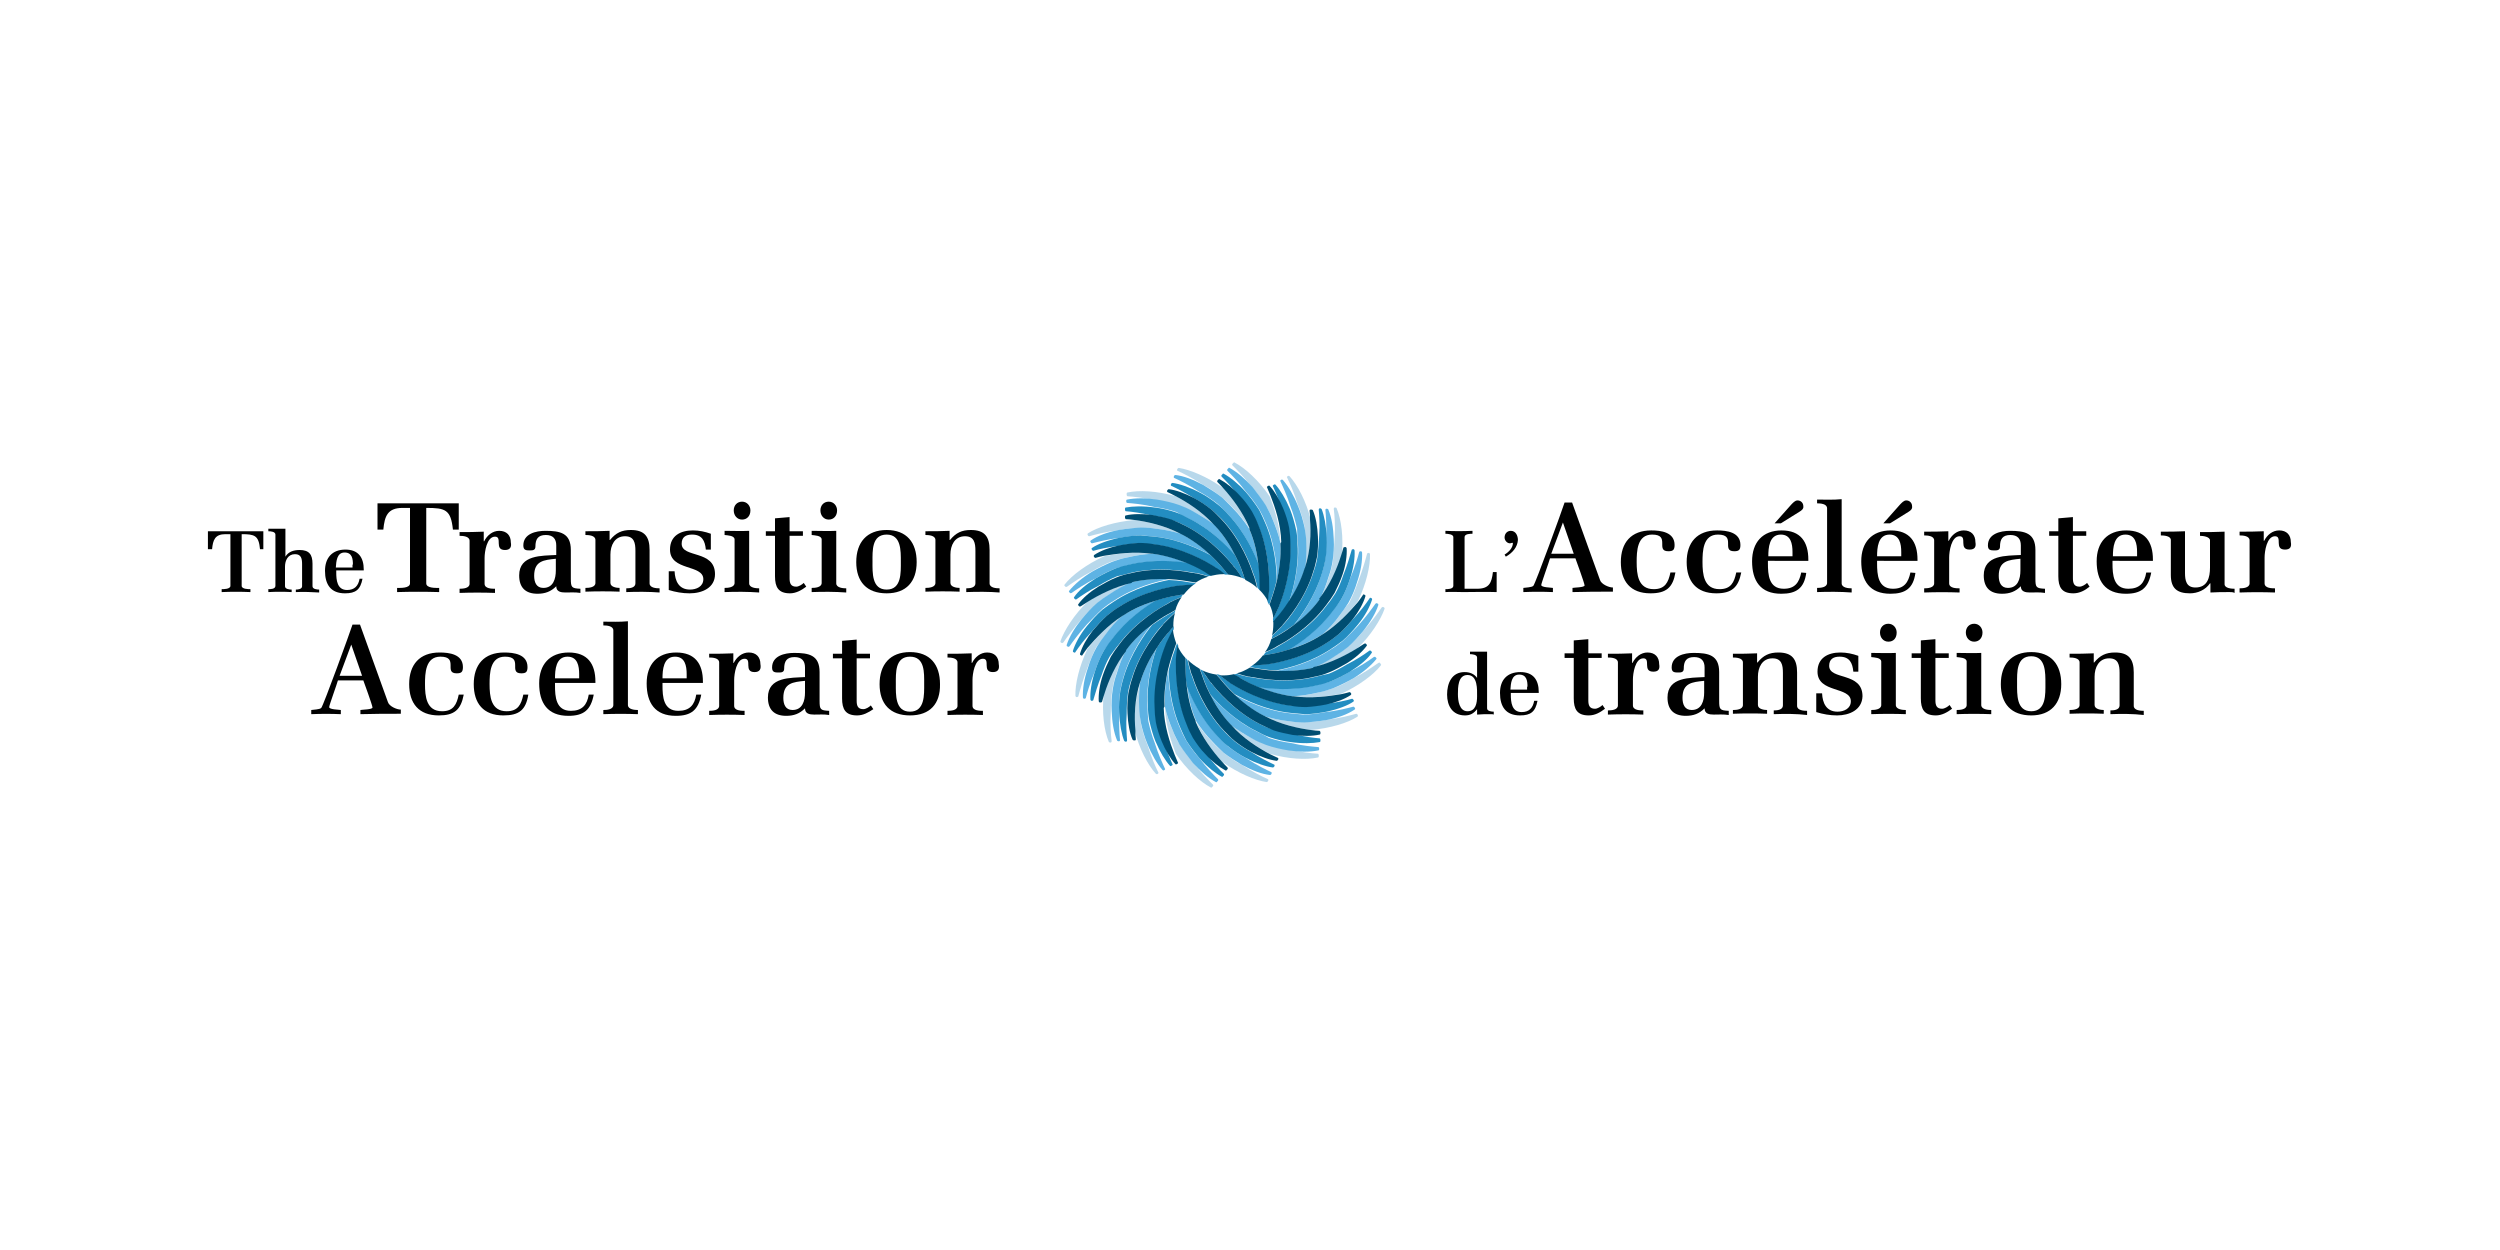 <?xml version="1.0" encoding="utf-8"?>
<!-- Generator: Adobe Illustrator 27.0.0, SVG Export Plug-In . SVG Version: 6.00 Build 0)  -->
<svg version="1.1" id="Layer_1" xmlns="http://www.w3.org/2000/svg" xmlns:xlink="http://www.w3.org/1999/xlink" x="0px" y="0px"
	 viewBox="0 0 600 300" style="enable-background:new 0 0 600 300;" xml:space="preserve">
<style type="text/css">
	.st0{fill:#B8D8EB;}
	.st1{fill:#5EB3E4;}
	.st2{fill:#238DC1;}
	.st3{fill:#004D71;}
</style>
<g>
	<g>
		<path class="st0" d="M286.3,122.8c1.9,0.9,3.6,2,5.1,3.2c-2.9-3.2-6.5-5.5-9.2-6.9c-4.5-1.3-8.9-1.5-11.6-0.9
			c-0.1,0-0.2,0.1-0.2,0.3l0,0.3c0,0.1,0.1,0.3,0.2,0.3c1.6,0.1,4.1,0.4,7,1c1.7,0.3,3.6,0.7,5.3,1.3
			C284.1,121.7,285.2,122.2,286.3,122.8z"/>
		<path class="st0" d="M296,122c1.5,1.5,2.7,3.1,3.8,4.7c-1.6-4-4.2-7.4-6.3-9.6c-3.8-2.7-7.9-4.4-10.6-4.8c-0.1,0-0.2,0.1-0.3,0.2
			l-0.1,0.2c0,0.1,0,0.3,0.1,0.3c1.4,0.6,3.7,1.8,6.2,3.4c1.6,0.8,3.1,1.9,4.5,3C294.3,120.3,295.2,121.1,296,122z"/>
		<path class="st0" d="M305.4,124.6c0.9,1.9,1.5,3.9,1.9,5.7c-0.1-4.3-1.5-8.4-2.6-11.2c-2.6-3.8-5.9-6.8-8.4-8.1
			c-0.1-0.1-0.2,0-0.3,0.1l-0.2,0.2c-0.1,0.1-0.1,0.3,0,0.4c1.1,1.1,2.9,2.9,4.7,5.3c1.2,1.3,2.3,2.8,3.2,4.4
			C304.4,122.3,305,123.5,305.4,124.6z"/>
		<path class="st0" d="M313.4,130.2c0.1,2.1,0.1,4.1-0.2,6c1.3-4.1,1.5-8.4,1.4-11.4c-1.1-4.5-3.2-8.4-5.1-10.5
			c-0.1-0.1-0.2-0.1-0.3-0.1l-0.2,0.1c-0.1,0.1-0.2,0.2-0.1,0.3c0.7,1.4,1.7,3.7,2.6,6.6c0.7,1.6,1.2,3.4,1.6,5.2
			C313.2,127.8,313.4,129,313.4,130.2z"/>
		<path class="st0" d="M319.9,134.7c-0.2,1.2-0.5,2.4-0.9,3.5c-0.6,2-1.4,3.9-2.2,5.6c2.6-3.4,4.3-7.4,5.2-10.2
			c0.5-4.6-0.1-9-1.2-11.6c0-0.1-0.2-0.2-0.3-0.2l-0.2,0c-0.1,0-0.2,0.2-0.2,0.3c0.2,1.6,0.4,4.1,0.2,7.1
			C320.2,131,320.1,132.9,319.9,134.7z"/>
		<path class="st0" d="M321.5,147.7c-1.2,1.7-2.6,3.2-4,4.5c3.6-2.3,6.5-5.5,8.4-7.9c2-4.2,3-8.5,2.9-11.3c0-0.1-0.1-0.2-0.2-0.3
			l-0.2,0c-0.1,0-0.3,0.1-0.3,0.2c-0.4,1.5-1.1,4-2.2,6.8c-0.6,1.7-1.3,3.4-2.1,5C322.9,145.7,322.2,146.7,321.5,147.7z"/>
		<path class="st0" d="M323.5,155.2c-1,0.8-2,1.5-3,2.1c-1.7,1.2-3.6,2.1-5.3,2.9c4.2-0.9,8-2.9,10.5-4.5c3.3-3.2,5.7-7,6.6-9.6
			c0-0.1,0-0.2-0.1-0.3l-0.2-0.1c-0.1-0.1-0.3,0-0.4,0.1c-0.9,1.3-2.4,3.4-4.4,5.6C326.2,152.7,324.9,154,323.5,155.2z"/>
		<path class="st0" d="M331.2,159.1c-0.1-0.1-0.2-0.1-0.4,0c-1.3,0.9-3.4,2.4-6,3.7c-1.5,0.9-3.2,1.8-4.9,2.4
			c-1.2,0.4-2.4,0.7-3.5,1c-2,0.5-4.1,0.8-6,0.9c4.2,0.6,8.5,0,11.5-0.6c4.2-1.9,7.8-4.6,9.5-6.8c0.1-0.1,0.1-0.2,0-0.3L331.2,159.1
			z"/>
		<path class="st0" d="M309.5,173.1c-2.1-0.2-4.1-0.7-5.9-1.2c3.8,2,8,2.9,11,3.3c4.6-0.4,8.9-1.7,11.2-3.2c0.1-0.1,0.1-0.2,0.1-0.3
			l-0.1-0.2c0-0.1-0.2-0.2-0.3-0.2c-1.5,0.4-4,1.1-6.9,1.4c-1.7,0.4-3.6,0.6-5.4,0.6C311.9,173.4,310.7,173.3,309.5,173.1z"/>
		<path class="st0" d="M300.6,177.2c-1.9-0.9-3.6-2-5.1-3.2c2.9,3.2,6.5,5.5,9.2,6.9c4.5,1.3,8.9,1.5,11.6,0.9
			c0.1,0,0.2-0.1,0.2-0.3l0-0.3c0-0.1-0.1-0.3-0.2-0.3c-1.6-0.1-4.1-0.4-7-1c-1.7-0.3-3.6-0.7-5.3-1.3
			C302.8,178.3,301.7,177.8,300.6,177.2z"/>
		<path class="st0" d="M290.9,178c-1.5-1.5-2.7-3.1-3.8-4.7c1.6,4,4.2,7.4,6.3,9.6c3.8,2.7,7.9,4.4,10.6,4.8c0.1,0,0.2-0.1,0.3-0.2
			l0.1-0.2c0-0.1,0-0.3-0.1-0.3c-1.4-0.6-3.7-1.8-6.2-3.4c-1.6-0.8-3.1-1.9-4.5-3C292.6,179.7,291.7,178.9,290.9,178z"/>
		<path class="st0" d="M281.5,175.4c-0.9-1.9-1.5-3.9-1.9-5.7c0.1,4.3,1.5,8.4,2.6,11.2c2.6,3.8,5.9,6.8,8.4,8.1
			c0.1,0.1,0.2,0,0.3-0.1l0.2-0.2c0.1-0.1,0.1-0.3,0-0.4c-1.1-1.1-2.9-2.9-4.7-5.3c-1.2-1.3-2.3-2.8-3.2-4.4
			C282.4,177.7,281.9,176.5,281.5,175.4z"/>
		<path class="st0" d="M273.5,169.8c-0.1-2.1-0.1-4.1,0.2-6c-1.3,4.1-1.5,8.4-1.4,11.4c1.1,4.5,3.2,8.4,5.1,10.5
			c0.1,0.1,0.2,0.1,0.3,0.1l0.2-0.1c0.1-0.1,0.2-0.2,0.1-0.3c-0.7-1.4-1.7-3.7-2.6-6.6c-0.7-1.6-1.2-3.4-1.6-5.2
			C273.6,172.2,273.5,171,273.5,169.8z"/>
		<path class="st0" d="M267,165.3c0.2-1.2,0.5-2.4,0.9-3.5c0.6-2,1.4-3.9,2.2-5.6c-2.6,3.4-4.3,7.4-5.2,10.2
			c-0.5,4.6,0.1,9,1.2,11.6c0,0.1,0.2,0.2,0.3,0.2l0.2,0c0.1,0,0.2-0.2,0.2-0.3c-0.2-1.6-0.4-4.1-0.2-7.1
			C266.6,169,266.7,167.1,267,165.3z"/>
		<path class="st0" d="M265.4,152.3c1.2-1.7,2.6-3.2,4-4.5c-3.6,2.3-6.5,5.5-8.4,7.9c-2,4.2-3,8.5-2.9,11.3c0,0.1,0.1,0.2,0.2,0.3
			l0.2,0c0.1,0,0.3-0.1,0.3-0.2c0.4-1.5,1.1-4,2.2-6.8c0.6-1.7,1.3-3.4,2.1-5C264,154.3,264.7,153.3,265.4,152.3z"/>
		<path class="st0" d="M263.3,144.8c1-0.8,2-1.5,3-2.1c1.7-1.2,3.6-2.1,5.3-2.9c-4.2,0.9-8,2.9-10.5,4.5c-3.3,3.2-5.7,7-6.6,9.6
			c0,0.1,0,0.2,0.1,0.3l0.2,0.1c0.1,0.1,0.3,0,0.4-0.1c0.9-1.3,2.4-3.4,4.4-5.6C260.7,147.3,262,146,263.3,144.8z"/>
		<path class="st0" d="M270.5,133.8c2-0.5,4.1-0.8,6-0.9c-4.2-0.6-8.5,0-11.5,0.6c-4.2,1.9-7.8,4.6-9.5,6.8c-0.1,0.1-0.1,0.2,0,0.3
			l0.2,0.2c0.1,0.1,0.2,0.1,0.4,0c1.3-0.9,3.4-2.4,6-3.7c1.5-0.9,3.2-1.8,4.9-2.4C268.1,134.4,269.3,134,270.5,133.8z"/>
		<path class="st0" d="M277.4,126.9c2.1,0.2,4.1,0.7,5.9,1.2c-3.8-2-8-2.9-11-3.3c-4.6,0.4-8.9,1.7-11.2,3.2
			c-0.1,0.1-0.1,0.2-0.1,0.3l0.1,0.2c0,0.1,0.2,0.2,0.3,0.2c1.5-0.4,4-1.1,6.9-1.4c1.7-0.4,3.6-0.6,5.4-0.6
			C275,126.6,276.2,126.7,277.4,126.9z"/>
		<path class="st1" d="M294.6,123.3c4.1,4.3,6.4,9.5,7.4,12.1c-0.3-2.5-0.9-5.6-2.2-8.5c0-0.1-0.1-0.1-0.1-0.2
			c-1.1-1.6-2.3-3.2-3.8-4.7c-0.8-0.9-1.7-1.7-2.6-2.6c-1.4-1.1-3-2.1-4.5-3c-2.4-1.3-4.8-2.2-6.7-2.4c-0.1,0-0.3,0.1-0.3,0.2
			l-0.1,0.2c0,0.1,0,0.3,0.1,0.3c1.1,0.5,3.4,1.6,6,3.3c1.5,0.8,3,1.8,4.4,2.9C293.1,121.7,293.9,122.5,294.6,123.3z"/>
		<path class="st1" d="M303.7,125.3c2.4,5.4,2.8,11.2,2.8,13.9c0.6-2.4,1-5.5,0.8-8.7c0-0.1,0-0.2,0-0.2c-0.4-1.9-1.1-3.8-1.9-5.7
			c-0.4-1.1-1-2.2-1.6-3.3c-1-1.6-2.1-3-3.2-4.4c-1.8-2-3.8-3.7-5.5-4.6c-0.1-0.1-0.3,0-0.3,0.1l-0.2,0.2c-0.1,0.1-0.1,0.3,0,0.4
			c0.9,0.9,2.7,2.7,4.5,5.1c1.1,1.2,2.2,2.7,3.2,4.3C302.8,123.3,303.3,124.3,303.7,125.3z"/>
		<path class="st1" d="M311.5,130.3c0.4,5.9-1.2,11.4-2.1,14c1.4-2.1,2.9-4.8,3.8-7.9c0-0.1,0-0.1,0.1-0.2c0.2-1.9,0.3-3.9,0.2-6
			c0-1.2-0.2-2.4-0.4-3.6c-0.4-1.8-0.9-3.6-1.6-5.2c-1-2.5-2.3-4.7-3.6-6.2c-0.1-0.1-0.2-0.1-0.3-0.1l-0.2,0.1
			c-0.1,0.1-0.2,0.2-0.1,0.3c0.5,1.1,1.6,3.4,2.5,6.3c0.6,1.5,1.1,3.3,1.5,5.1C311.3,128.1,311.4,129.2,311.5,130.3z"/>
		<path class="st1" d="M318,134.5c-0.2,1.1-0.5,2.2-0.8,3.2c-1.7,5.7-5,10.3-6.8,12.5c2-1.5,4.3-3.6,6.2-6.1c0-0.1,0.1-0.1,0.1-0.2
			c0.9-1.7,1.6-3.6,2.2-5.6c0.4-1.1,0.7-2.3,0.9-3.5c0.3-1.8,0.4-3.7,0.3-5.4c-0.1-2.7-0.5-5.2-1.3-7.1c0-0.1-0.2-0.2-0.3-0.2
			l-0.2,0c-0.1,0-0.2,0.1-0.2,0.3c0.1,1.2,0.3,3.8,0.2,6.8C318.4,130.8,318.3,132.6,318,134.5z"/>
		<path class="st1" d="M319.9,146.5c-3.5,4.8-8.3,8-10.6,9.4c2.4-0.7,5.3-1.9,8-3.6c0.1,0,0.1-0.1,0.2-0.1c1.4-1.3,2.8-2.8,4-4.5
			c0.7-0.9,1.4-1.9,2.1-3c0.9-1.6,1.6-3.3,2.1-5c0.9-2.6,1.3-5.1,1.2-7.1c0-0.1-0.1-0.2-0.2-0.3l-0.2,0c-0.1,0-0.3,0.1-0.3,0.2
			c-0.3,1.2-1,3.6-2.2,6.4c-0.5,1.6-1.2,3.2-2.1,4.9C321.2,144.8,320.6,145.7,319.9,146.5z"/>
		<path class="st1" d="M322.2,153.9c-0.9,0.7-1.8,1.4-2.7,1.9c-4.9,3.3-10.5,4.7-13.2,5.2c2.5,0.1,5.6,0.1,8.7-0.7
			c0.1,0,0.1,0,0.2,0c1.8-0.8,3.6-1.7,5.3-2.9c1-0.6,2-1.3,3-2.1c1.4-1.2,2.6-2.6,3.7-3.9c1.7-2.1,3-4.3,3.6-6.2
			c0-0.1,0-0.3-0.1-0.3l-0.2-0.1c-0.1-0.1-0.3,0-0.4,0.1c-0.7,1-2.2,3.1-4.2,5.3C324.9,151.3,323.6,152.6,322.2,153.9z"/>
		<path class="st1" d="M316,164.4c-5.8,1.4-11.5,0.8-14.2,0.4c2.3,1,5.3,2,8.4,2.3c0.1,0,0.1,0,0.2,0c1.9-0.1,3.9-0.4,6-0.9
			c1.2-0.2,2.3-0.6,3.5-1c1.7-0.7,3.3-1.5,4.9-2.4c2.3-1.4,4.3-3.1,5.5-4.6c0.1-0.1,0.1-0.2,0-0.3l-0.2-0.2c-0.1-0.1-0.2-0.1-0.4,0
			c-1,0.7-3.1,2.2-5.8,3.5c-1.4,0.9-3,1.7-4.8,2.4C318.1,163.8,317,164.1,316,164.4z"/>
		<path class="st1" d="M309.7,171.2c-5.9-0.6-11.1-3.2-13.5-4.5c1.8,1.7,4.3,3.7,7.1,5.1c0.1,0,0.1,0.1,0.2,0.1
			c1.8,0.5,3.8,1,5.9,1.2c1.2,0.2,2.4,0.3,3.6,0.3c1.8-0.1,3.7-0.3,5.4-0.6c2.7-0.5,5.1-1.4,6.7-2.5c0.1-0.1,0.2-0.2,0.1-0.3
			l-0.1-0.2c0-0.1-0.2-0.2-0.3-0.2c-1.2,0.3-3.7,1-6.7,1.3c-1.6,0.3-3.4,0.6-5.3,0.6C311.9,171.4,310.8,171.3,309.7,171.2z"/>
		<path class="st1" d="M301.5,175.5c-5.3-2.6-9.3-6.8-11.1-8.8c1.1,2.2,2.8,4.9,4.9,7.2c0,0.1,0.1,0.1,0.2,0.2
			c1.5,1.1,3.3,2.2,5.1,3.2c1,0.6,2.2,1.1,3.3,1.5c1.7,0.6,3.5,1,5.3,1.3c2.7,0.4,5.2,0.4,7.2,0c0.1,0,0.2-0.1,0.2-0.3l0-0.2
			c0-0.1-0.1-0.3-0.2-0.3c-1.2-0.1-3.8-0.3-6.7-1c-1.6-0.2-3.4-0.6-5.2-1.2C303.4,176.4,302.4,176,301.5,175.5z"/>
		<path class="st1" d="M292.3,176.7c-4.1-4.3-6.4-9.5-7.4-12.1c0.3,2.5,0.9,5.6,2.2,8.5c0,0.1,0.1,0.1,0.1,0.2
			c1.1,1.6,2.3,3.2,3.8,4.7c0.8,0.9,1.7,1.7,2.6,2.6c1.4,1.1,3,2.1,4.5,3c2.4,1.3,4.8,2.2,6.7,2.4c0.1,0,0.3-0.1,0.3-0.2l0.1-0.2
			c0-0.1,0-0.3-0.1-0.3c-1.1-0.5-3.4-1.6-6-3.3c-1.5-0.8-3-1.8-4.4-2.9C293.8,178.3,293,177.5,292.3,176.7z"/>
		<path class="st1" d="M283.2,174.7c-2.4-5.4-2.8-11.2-2.8-13.9c-0.6,2.4-1,5.5-0.8,8.7c0,0.1,0,0.2,0,0.2c0.4,1.9,1.1,3.8,1.9,5.7
			c0.4,1.1,1,2.2,1.6,3.3c1,1.6,2.1,3,3.2,4.4c1.8,2,3.8,3.7,5.5,4.6c0.1,0.1,0.3,0,0.3-0.1l0.2-0.2c0.1-0.1,0.1-0.3,0-0.4
			c-0.9-0.9-2.7-2.7-4.5-5.1c-1.1-1.2-2.2-2.7-3.2-4.3C284.1,176.7,283.6,175.7,283.2,174.7z"/>
		<path class="st1" d="M275.4,169.7c-0.4-5.9,1.2-11.4,2.1-14c-1.4,2.1-2.9,4.8-3.8,7.9c0,0.1,0,0.1-0.1,0.2c-0.2,1.9-0.3,3.9-0.2,6
			c0,1.2,0.2,2.4,0.4,3.6c0.4,1.8,0.9,3.6,1.6,5.2c1,2.5,2.3,4.7,3.6,6.2c0.1,0.1,0.2,0.1,0.3,0.1l0.2-0.1c0.1-0.1,0.2-0.2,0.1-0.3
			c-0.5-1.1-1.6-3.4-2.5-6.3c-0.6-1.5-1.1-3.3-1.5-5.1C275.5,171.9,275.4,170.8,275.4,169.7z"/>
		<path class="st1" d="M268.9,165.5c0.2-1.1,0.5-2.2,0.8-3.2c1.7-5.7,5-10.3,6.8-12.5c-2,1.5-4.3,3.6-6.2,6.1c0,0.1-0.1,0.1-0.1,0.2
			c-0.9,1.7-1.6,3.6-2.2,5.6c-0.4,1.1-0.7,2.3-0.9,3.5c-0.3,1.8-0.4,3.7-0.3,5.4c0.1,2.7,0.5,5.2,1.3,7.1c0,0.1,0.2,0.2,0.3,0.2
			l0.2,0c0.1,0,0.2-0.1,0.2-0.3c-0.1-1.2-0.3-3.8-0.2-6.8C268.5,169.2,268.6,167.4,268.9,165.5z"/>
		<path class="st1" d="M266.9,153.5c3.5-4.8,8.3-8,10.6-9.4c-2.4,0.7-5.3,1.9-8,3.6c-0.1,0-0.1,0.1-0.2,0.1c-1.4,1.3-2.8,2.8-4,4.5
			c-0.7,0.9-1.4,1.9-2.1,3c-0.9,1.6-1.6,3.3-2.1,5c-0.9,2.6-1.3,5.1-1.2,7.1c0,0.1,0.1,0.2,0.2,0.3l0.2,0c0.1,0,0.3-0.1,0.3-0.2
			c0.3-1.2,1-3.6,2.2-6.4c0.5-1.6,1.2-3.2,2.1-4.9C265.7,155.2,266.3,154.3,266.9,153.5z"/>
		<path class="st1" d="M264.6,146.1c0.9-0.7,1.8-1.4,2.7-1.9c4.9-3.3,10.5-4.7,13.2-5.2c-2.5-0.1-5.6-0.1-8.7,0.7
			c-0.1,0-0.1,0-0.2,0c-1.8,0.8-3.6,1.7-5.3,2.9c-1,0.6-2,1.3-3,2.1c-1.4,1.2-2.6,2.6-3.7,3.9c-1.7,2.1-3,4.3-3.6,6.2
			c0,0.1,0,0.3,0.1,0.3l0.2,0.1c0.1,0.1,0.3,0,0.4-0.1c0.7-1,2.2-3.1,4.2-5.3C262,148.7,263.2,147.4,264.6,146.1z"/>
		<path class="st1" d="M270.9,135.6c5.8-1.4,11.5-0.8,14.2-0.4c-2.3-1-5.3-2-8.4-2.3c-0.1,0-0.1,0-0.2,0c-1.9,0.1-3.9,0.4-6,0.9
			c-1.2,0.2-2.3,0.6-3.5,1c-1.7,0.7-3.3,1.5-4.9,2.4c-2.3,1.4-4.3,3.1-5.5,4.6c-0.1,0.1-0.1,0.2,0,0.3l0.2,0.2
			c0.1,0.1,0.2,0.1,0.4,0c1-0.7,3.1-2.2,5.8-3.5c1.4-0.9,3-1.7,4.8-2.4C268.8,136.2,269.9,135.9,270.9,135.6z"/>
		<path class="st1" d="M277.2,128.8c5.9,0.6,11.1,3.2,13.5,4.5c-1.8-1.7-4.3-3.7-7.1-5.1c-0.1,0-0.1-0.1-0.2-0.1
			c-1.8-0.5-3.8-1-5.9-1.2c-1.2-0.2-2.4-0.3-3.6-0.3c-1.8,0.1-3.7,0.3-5.4,0.6c-2.7,0.5-5.1,1.4-6.7,2.5c-0.1,0.1-0.2,0.2-0.1,0.3
			l0.1,0.2c0,0.1,0.2,0.2,0.3,0.2c1.2-0.3,3.7-1,6.7-1.3c1.6-0.3,3.4-0.6,5.3-0.6C275,128.6,276.1,128.7,277.2,128.8z"/>
		<path class="st1" d="M285.4,124.5c5.3,2.6,9.3,6.8,11.1,8.8c-1.1-2.2-2.8-4.9-4.9-7.2c-0.1-0.1-0.1-0.1-0.2-0.2
			c-1.5-1.1-3.3-2.2-5.1-3.2c-1-0.6-2.2-1.1-3.3-1.5c-1.7-0.6-3.5-1-5.3-1.3c-2.7-0.4-5.2-0.4-7.2,0c-0.1,0-0.2,0.1-0.2,0.3l0,0.2
			c0,0.1,0.1,0.3,0.2,0.3c1.2,0.1,3.8,0.3,6.7,1c1.6,0.2,3.4,0.6,5.2,1.2C283.4,123.6,284.5,124,285.4,124.5z"/>
		<path class="st2" d="M301.9,126.1c2.8,6.3,2.7,13.2,2.6,14.6c0,0.3,0,0.6,0,0.8l0,0.2c-0.1,0.9-0.2,1.8-0.3,2.7
			c0.1,0.3,0.3,0.5,0.4,0.8c0.1-0.3,0.2-0.6,0.3-0.9c0.2-0.6,0.9-2.4,1.5-5c0-2.7-0.4-8.5-2.8-13.9c-0.4-1-0.9-2-1.4-3
			c-1-1.6-2.1-3-3.2-4.3c-1.9-2.1-3.8-3.6-5.3-4.4c-0.1-0.1-0.3,0-0.3,0.1l-0.2,0.2c-0.1,0.1-0.1,0.3,0,0.4c1,1,2.6,2.6,4.1,4.7
			c1,1.2,2,2.5,2.9,3.8C301,124,301.5,125,301.9,126.1z"/>
		<path class="st2" d="M309.6,130.4c0.4,6.9-2,13.4-2.5,14.6c-0.1,0.3-0.2,0.5-0.3,0.8l-0.1,0.2c-0.4,0.9-0.8,1.7-1.2,2.5
			c0,0.3,0.1,0.6,0.1,0.9c0.2-0.2,0.4-0.5,0.6-0.7c0.4-0.5,1.7-2,3.1-4.1c0.9-2.6,2.5-8.1,2.1-14c0-1.1-0.1-2.2-0.3-3.3
			c-0.4-1.8-0.9-3.6-1.5-5.1c-1.1-2.6-2.4-4.7-3.5-5.9c-0.1-0.1-0.2-0.1-0.3,0l-0.2,0.1c-0.1,0.1-0.2,0.2-0.1,0.3
			c0.6,1.3,1.5,3.3,2.3,5.9c0.6,1.4,1.1,3,1.4,4.6C309.4,128.1,309.5,129.3,309.6,130.4z"/>
		<path class="st2" d="M316.2,133.6c-0.2,1.3-0.5,2.4-0.9,3.5c-2,6.6-6.4,11.9-7.3,12.8c-0.2,0.2-0.4,0.4-0.5,0.6l-0.1,0.1
			c-0.7,0.7-1.3,1.3-2,1.9c-0.1,0.3-0.1,0.5-0.2,0.8c0.3-0.2,0.6-0.3,0.9-0.5c0.6-0.3,2.3-1.3,4.4-2.8c1.7-2.1,5.1-6.8,6.8-12.5
			c0.3-1,0.6-2.1,0.8-3.2c0.3-1.9,0.4-3.6,0.3-5.3c-0.1-2.8-0.6-5.3-1.2-6.8c-0.1-0.1-0.2-0.2-0.3-0.2l-0.2,0
			c-0.1,0-0.2,0.2-0.2,0.3c0.1,1.4,0.3,3.7,0.1,6.3C316.5,130.4,316.4,132,316.2,133.6z"/>
		<path class="st2" d="M318.4,145.3c-4.1,5.6-10.1,8.9-11.3,9.6c-0.2,0.1-0.5,0.3-0.7,0.4l-0.1,0.1c-0.9,0.4-1.7,0.8-2.6,1.2
			c-0.2,0.2-0.3,0.5-0.5,0.7c0.4-0.1,0.7-0.1,1.1-0.2c0.6-0.1,2.6-0.4,5.1-1.2c2.4-1.4,7.1-4.6,10.6-9.4c0.7-0.8,1.3-1.8,1.9-2.7
			c0.9-1.6,1.6-3.3,2.1-4.9c0.9-2.7,1.2-5.1,1.1-6.8c0-0.1-0.1-0.2-0.2-0.3l-0.2,0c-0.1,0-0.3,0.1-0.3,0.2c-0.4,1.4-1,3.5-2,6
			c-0.5,1.5-1.1,3-1.9,4.4C319.8,143.5,319.1,144.5,318.4,145.3z"/>
		<path class="st2" d="M321.4,152.1c-1,0.8-1.9,1.5-2.9,2.1c-5.8,3.8-12.6,4.9-13.9,5.1c-0.3,0.1-0.6,0.1-0.8,0.1l-0.2,0
			c-1,0.1-2,0.2-2.9,0.2c-0.2,0.2-0.4,0.3-0.7,0.5c0.4,0.1,0.8,0.1,1.1,0.2c0.6,0.1,2.6,0.5,5.2,0.6c2.7-0.5,8.3-1.9,13.2-5.2
			c0.9-0.6,1.8-1.2,2.7-1.9c1.4-1.2,2.6-2.6,3.7-3.9c1.8-2.2,2.9-4.4,3.4-6c0-0.1,0-0.3-0.1-0.3l-0.2-0.1c-0.1-0.1-0.3,0-0.3,0.1
			c-0.8,1.2-2.1,3-3.9,4.9C323.7,149.8,322.6,151,321.4,152.1z"/>
		<path class="st2" d="M315.5,162.5c-6.7,1.6-13.5,0.4-14.8,0.1c-0.3,0-0.6-0.1-0.8-0.1l-0.2,0c-1-0.2-2-0.5-2.9-0.8
			c-0.2,0.1-0.5,0.1-0.7,0.2c0.4,0.2,0.7,0.4,1.1,0.6c0.5,0.3,2.2,1.4,4.6,2.4c2.7,0.4,8.4,1,14.2-0.4c1-0.2,2.1-0.5,3.2-0.9
			c1.7-0.7,3.3-1.5,4.8-2.4c2.4-1.5,4.3-3.1,5.2-4.5c0.1-0.1,0.1-0.2,0-0.3l-0.2-0.2c-0.1-0.1-0.3-0.1-0.4,0c-1.1,0.8-3,2.1-5.4,3.3
			c-1.3,0.8-2.8,1.6-4.3,2.2C317.8,161.9,316.7,162.2,315.5,162.5z"/>
		<path class="st2" d="M309.9,169.3c-6.9-0.8-12.8-4.3-13.9-5c-0.2-0.1-0.5-0.3-0.7-0.4l-0.1-0.1c-0.9-0.6-1.8-1.2-2.6-1.9
			c-0.3,0-0.5-0.1-0.7-0.1c0.3,0.4,0.6,0.7,0.9,1c0.4,0.5,1.6,2,3.5,3.8c2.4,1.3,7.6,3.9,13.5,4.5c1.1,0.1,2.2,0.2,3.3,0.3
			c1.9,0,3.7-0.3,5.3-0.6c2.8-0.6,5.1-1.5,6.4-2.4c0.1-0.1,0.2-0.2,0.1-0.3l-0.1-0.2c-0.1-0.1-0.2-0.2-0.3-0.2
			c-1.3,0.4-3.6,0.9-6.2,1.2c-1.5,0.3-3.1,0.5-4.7,0.6C312.2,169.5,311.1,169.4,309.9,169.3z"/>
		<path class="st2" d="M302.4,173.8c-6.2-3.1-10.6-8.4-11.4-9.5c-0.2-0.2-0.4-0.4-0.5-0.6l-0.1-0.1c-0.7-0.9-1.3-1.8-1.8-2.7
			c-0.2-0.1-0.4-0.2-0.6-0.3c0.2,0.4,0.3,0.9,0.5,1.3c0.2,0.6,0.8,2.5,2,4.8c1.8,2.1,5.8,6.2,11.1,8.8c0.9,0.5,1.9,1,3,1.4
			c1.8,0.6,3.5,1,5.2,1.2c2.8,0.4,5.3,0.3,6.9,0c0.1,0,0.2-0.1,0.2-0.3l0-0.3c0-0.1-0.1-0.3-0.2-0.3c-1.4-0.1-3.7-0.4-6.2-1
			c-1.5-0.2-3.1-0.6-4.6-1.1C304.4,174.8,303.4,174.3,302.4,173.8z"/>
		<path class="st2" d="M293.7,175.4c-4.8-5-7.1-11.5-7.5-12.8c-0.1-0.3-0.2-0.5-0.3-0.8l-0.1-0.2c-0.3-1.1-0.6-2.2-0.8-3.2
			c-0.2-0.2-0.3-0.4-0.5-0.5c0,0.5,0,1,0,1.5c0,0.6-0.1,2.6,0.3,5.2c1,2.6,3.3,7.8,7.4,12.1c0.7,0.8,1.5,1.6,2.4,2.3
			c1.5,1.2,3,2.2,4.4,2.9c2.5,1.3,4.9,2.1,6.5,2.3c0.1,0,0.2-0.1,0.3-0.2l0.1-0.2c0-0.1,0-0.3-0.1-0.3c-1.3-0.6-3.3-1.6-5.5-3
			c-1.4-0.7-2.7-1.6-4-2.6C295.3,177,294.4,176.2,293.7,175.4z"/>
		<path class="st2" d="M285,173.9c-2.8-6.3-2.7-13.2-2.6-14.6c0-0.3,0-0.6,0-0.8l0-0.2c0.1-1.2,0.2-2.3,0.4-3.3
			c-0.1-0.2-0.2-0.4-0.3-0.6c-0.2,0.5-0.4,0.9-0.5,1.4c-0.2,0.6-0.9,2.4-1.5,5c0,2.7,0.4,8.5,2.8,13.9c0.4,1,0.9,2,1.4,3
			c1,1.6,2.1,3,3.2,4.3c1.9,2.1,3.8,3.6,5.3,4.4c0.1,0.1,0.3,0,0.3-0.1l0.2-0.2c0.1-0.1,0.1-0.3,0-0.4c-1-1-2.6-2.6-4.1-4.7
			c-1-1.2-2-2.5-2.9-3.8C285.9,176,285.4,175,285,173.9z"/>
		<path class="st2" d="M277.3,169.6c-0.4-6.9,2-13.4,2.5-14.6c0.1-0.3,0.2-0.5,0.3-0.8l0.1-0.2c0.5-1.1,1-2.1,1.5-3
			c0-0.2,0-0.5,0-0.7c-0.3,0.4-0.7,0.8-1,1.1c-0.4,0.5-1.7,2-3.1,4.1c-0.9,2.6-2.5,8.1-2.1,14c0,1.1,0.1,2.2,0.3,3.3
			c0.4,1.8,0.9,3.6,1.5,5.1c1.1,2.6,2.4,4.7,3.5,5.9c0.1,0.1,0.2,0.1,0.3,0l0.2-0.1c0.1-0.1,0.2-0.2,0.1-0.3
			c-0.6-1.3-1.5-3.3-2.3-5.9c-0.6-1.4-1.1-3-1.4-4.6C277.5,171.9,277.3,170.7,277.3,169.6z"/>
		<path class="st2" d="M270.7,166.4c0.2-1.3,0.5-2.4,0.9-3.5c2-6.6,6.4-11.9,7.3-12.8c0.2-0.2,0.4-0.4,0.5-0.6l0.1-0.1
			c0.8-0.8,1.6-1.6,2.4-2.3c0.1-0.2,0.1-0.4,0.2-0.6c-0.4,0.2-0.8,0.5-1.2,0.7c-0.6,0.3-2.3,1.3-4.4,2.8c-1.7,2.1-5.1,6.8-6.8,12.5
			c-0.3,1-0.6,2.1-0.8,3.2c-0.3,1.9-0.4,3.6-0.3,5.3c0.1,2.8,0.6,5.3,1.2,6.8c0.1,0.1,0.2,0.2,0.3,0.2l0.2,0c0.1,0,0.2-0.2,0.2-0.3
			c-0.1-1.4-0.3-3.7-0.1-6.3C270.4,169.6,270.5,168,270.7,166.4z"/>
		<path class="st2" d="M268.5,154.7c4.1-5.6,10.1-8.9,11.3-9.6c0.2-0.1,0.5-0.3,0.7-0.4l0.1-0.1c1-0.5,2-0.9,2.9-1.3
			c0.1-0.2,0.3-0.4,0.4-0.6c-0.5,0.1-0.9,0.1-1.4,0.2c-0.6,0.1-2.6,0.4-5.1,1.2c-2.4,1.4-7.1,4.6-10.6,9.4c-0.7,0.8-1.3,1.8-1.9,2.7
			c-0.9,1.6-1.6,3.3-2.1,4.9c-0.9,2.7-1.2,5.1-1.1,6.8c0,0.1,0.1,0.2,0.2,0.3l0.2,0c0.1,0,0.3-0.1,0.3-0.2c0.4-1.4,1-3.5,2-6
			c0.5-1.5,1.1-3,1.9-4.4C267.1,156.5,267.8,155.5,268.5,154.7z"/>
		<path class="st2" d="M265.5,147.9c1-0.8,1.9-1.5,2.9-2.1c5.8-3.8,12.6-4.9,13.9-5.1c0.3-0.1,0.6-0.1,0.8-0.1l0.2,0
			c1.1-0.1,2.1-0.2,3.1-0.2c0.2-0.1,0.4-0.3,0.6-0.4c-0.4-0.1-0.8-0.2-1.3-0.2c-0.6-0.1-2.6-0.5-5.2-0.6c-2.7,0.5-8.3,1.9-13.2,5.2
			c-0.9,0.6-1.8,1.2-2.7,1.9c-1.4,1.2-2.6,2.6-3.7,3.9c-1.8,2.2-2.9,4.4-3.4,6c0,0.1,0,0.3,0.1,0.3l0.2,0.1c0.1,0.1,0.3,0,0.3-0.1
			c0.8-1.2,2.1-3,3.9-4.9C263.2,150.2,264.3,149,265.5,147.9z"/>
		<path class="st2" d="M271.3,137.5c6.7-1.6,13.5-0.4,14.8-0.1c0.3,0,0.6,0.1,0.8,0.1l0.2,0c1,0.2,2,0.5,2.9,0.8
			c0.2-0.1,0.5-0.1,0.8-0.2c-0.3-0.2-0.7-0.4-1-0.6c-0.5-0.3-2.2-1.4-4.6-2.4c-2.7-0.4-8.4-1-14.2,0.4c-1,0.2-2.1,0.5-3.2,0.9
			c-1.7,0.7-3.3,1.5-4.8,2.4c-2.4,1.5-4.3,3.1-5.2,4.5c-0.1,0.1-0.1,0.2,0,0.3l0.2,0.2c0.1,0.1,0.3,0.1,0.4,0c1.1-0.8,3-2.1,5.4-3.3
			c1.3-0.8,2.8-1.6,4.3-2.2C269.1,138.1,270.2,137.8,271.3,137.5z"/>
		<path class="st2" d="M276.9,130.7c6.9,0.8,12.8,4.3,13.9,5c0.2,0.1,0.5,0.3,0.7,0.4l0.1,0.1c0.8,0.6,1.6,1.1,2.4,1.7
			c0.3,0,0.5,0,0.8,0c-0.2-0.3-0.5-0.6-0.7-0.8c-0.4-0.5-1.6-2-3.5-3.8c-2.4-1.3-7.6-3.9-13.5-4.5c-1.1-0.1-2.2-0.2-3.3-0.3
			c-1.9,0-3.7,0.3-5.3,0.6c-2.8,0.6-5.1,1.5-6.4,2.4c-0.1,0.1-0.2,0.2-0.1,0.3l0.1,0.2c0.1,0.1,0.2,0.2,0.3,0.2
			c1.3-0.4,3.6-0.9,6.2-1.2c1.5-0.3,3.1-0.5,4.7-0.6C274.6,130.5,275.8,130.6,276.9,130.7z"/>
		<path class="st2" d="M284.5,126.2c6.2,3.1,10.6,8.4,11.4,9.5c0.2,0.2,0.4,0.4,0.5,0.6l0.1,0.1c0.6,0.8,1.1,1.6,1.6,2.3
			c0.3,0.1,0.5,0.2,0.7,0.3c-0.1-0.3-0.2-0.7-0.4-1c-0.2-0.6-0.8-2.5-2-4.8c-1.8-2.1-5.8-6.2-11.1-8.8c-0.9-0.5-1.9-1-3-1.4
			c-1.8-0.6-3.5-1-5.2-1.2c-2.8-0.4-5.3-0.3-6.9,0c-0.1,0-0.2,0.1-0.2,0.3l0,0.3c0,0.1,0.1,0.3,0.2,0.3c1.4,0.1,3.7,0.4,6.2,1
			c1.5,0.2,3.1,0.6,4.6,1.1C282.5,125.2,283.5,125.7,284.5,126.2z"/>
		<path class="st2" d="M293.2,124.6c4.8,5,7.1,11.5,7.5,12.8c0.1,0.3,0.2,0.5,0.3,0.8l0.1,0.2c0.3,0.9,0.5,1.8,0.7,2.7
			c0.2,0.2,0.4,0.4,0.6,0.6c0-0.3,0-0.7,0-1c0-0.6,0.1-2.6-0.3-5.2c-1-2.6-3.3-7.8-7.4-12.1c-0.7-0.8-1.5-1.6-2.4-2.3
			c-1.5-1.2-3-2.2-4.4-2.9c-2.5-1.3-4.9-2.1-6.5-2.3c-0.1,0-0.3,0.1-0.3,0.2l-0.1,0.2c0,0.1,0,0.3,0.1,0.3c1.3,0.6,3.3,1.6,5.5,3
			c1.4,0.7,2.7,1.6,4,2.6C291.6,123,292.4,123.8,293.2,124.6z"/>
		<path class="st3" d="M307.3,130.5c0.2,3.2-0.3,6.3-0.8,8.7c-0.6,2.5-1.3,4.4-1.5,5c-0.1,0.3-0.2,0.6-0.3,0.9
			c0.5,1,0.8,2.1,0.9,3.3c0.4-0.8,0.8-1.6,1.2-2.5l0.1-0.2c0.1-0.3,0.2-0.5,0.3-0.8c0.5-1.2,2.9-7.7,2.5-14.6c0-1.1-0.1-2.3-0.3-3.6
			c-0.3-1.6-0.8-3.1-1.4-4.6c-0.9-2.2-2.1-4.2-3.3-5.5c-0.1-0.1-0.2-0.1-0.3,0l-0.2,0.1c-0.1,0.1-0.2,0.2-0.1,0.3
			c0.2,0.5,0.5,1.2,0.8,1.9c1.1,2.8,2.5,6.9,2.6,11.2C307.3,130.4,307.3,130.4,307.3,130.5z"/>
		<path class="st3" d="M313.2,136.2c0,0.1,0,0.1-0.1,0.2c-0.9,3-2.4,5.8-3.8,7.9c-1.4,2.2-2.7,3.7-3.1,4.1c-0.2,0.3-0.4,0.5-0.6,0.7
			c0,0.2,0,0.5,0,0.7c0,0.9-0.1,1.8-0.3,2.7c0.7-0.6,1.3-1.2,2-1.9l0.1-0.1c0.2-0.2,0.4-0.4,0.5-0.6c0.9-1,5.4-6.2,7.3-12.8
			c0.4-1.1,0.6-2.2,0.9-3.5c0.2-1.6,0.3-3.2,0.2-4.8c-0.1-2.4-0.5-4.7-1.2-6.3c0-0.1-0.2-0.2-0.3-0.2l-0.3,0c-0.1,0-0.2,0.1-0.2,0.3
			c0.1,0.6,0.1,1.3,0.1,2.1C314.7,127.9,314.5,132.2,313.2,136.2z"/>
		<path class="st3" d="M316.6,144c-1.9,2.6-4.2,4.6-6.2,6.1c-2.1,1.6-3.8,2.5-4.4,2.8c-0.3,0.2-0.6,0.3-0.9,0.5
			c-0.3,1.1-0.8,2.2-1.5,3.1c0.8-0.3,1.7-0.7,2.6-1.2l0.1-0.1c0.2-0.1,0.5-0.3,0.7-0.4c1.2-0.6,7.2-4,11.3-9.6
			c0.7-0.9,1.4-1.9,2-2.9c0.7-1.4,1.4-2.9,1.9-4.4c0.8-2.3,1.1-4.6,1-6.3c0-0.1-0.1-0.2-0.2-0.3l-0.3,0c-0.1,0-0.3,0.1-0.3,0.2
			c-0.2,0.6-0.3,1.2-0.6,2c-0.9,2.9-2.6,6.9-5.2,10.2C316.7,143.9,316.7,143.9,316.6,144z"/>
		<path class="st3" d="M317.5,152.2c-0.1,0-0.1,0.1-0.2,0.1c-2.7,1.8-5.6,2.9-8,3.6c-2.5,0.8-4.4,1.1-5.1,1.2
			c-0.3,0.1-0.7,0.1-1.1,0.2c-0.7,0.9-1.5,1.7-2.5,2.4c0.9,0,1.9-0.1,2.9-0.2l0.2,0c0.3,0,0.6-0.1,0.8-0.1c1.3-0.2,8.1-1.3,13.9-5.1
			c1-0.6,1.9-1.3,2.9-2.1c1.2-1.1,2.3-2.3,3.3-3.5c1.5-1.9,2.6-3.9,3.1-5.6c0-0.1,0-0.3-0.1-0.3l-0.2-0.1c-0.1-0.1-0.3,0-0.3,0.1
			c-0.3,0.5-0.7,1-1.2,1.7C324,146.7,321.1,149.9,317.5,152.2z"/>
		<path class="st3" d="M315,160.3c-3.1,0.7-6.2,0.8-8.7,0.7c-2.6-0.1-4.5-0.5-5.2-0.6c-0.4-0.1-0.8-0.1-1.1-0.2
			c-1,0.6-2,1.1-3.2,1.4c0.9,0.3,1.9,0.6,2.9,0.8l0.2,0c0.3,0.1,0.6,0.1,0.8,0.1c1.3,0.3,8.1,1.6,14.8-0.1c1.1-0.2,2.2-0.5,3.4-1
			c1.5-0.6,2.9-1.4,4.3-2.2c2.1-1.3,3.8-2.8,4.8-4.2c0.1-0.1,0.1-0.2,0-0.3l-0.2-0.2c-0.1-0.1-0.2-0.1-0.4,0
			c-0.5,0.3-1.1,0.7-1.7,1.1c-2.6,1.6-6.4,3.6-10.5,4.5C315.2,160.3,315.1,160.3,315,160.3z"/>
		<path class="st3" d="M310.4,167.1c-0.1,0-0.1,0-0.2,0c-3.2-0.4-6.1-1.4-8.4-2.3c-2.4-1-4.1-2-4.6-2.4c-0.4-0.2-0.7-0.4-1.1-0.6
			c-0.8,0.2-1.6,0.3-2.5,0.3c-0.3,0-0.7,0-1-0.1c0.8,0.6,1.6,1.2,2.6,1.9l0.1,0.1c0.2,0.1,0.5,0.3,0.7,0.4c1.1,0.7,7,4.2,13.9,5
			c1.1,0.2,2.3,0.3,3.6,0.3c1.6-0.1,3.2-0.3,4.7-0.6c2.4-0.5,4.5-1.3,6-2.3c0.1-0.1,0.1-0.2,0.1-0.3l-0.1-0.2
			c-0.1-0.1-0.2-0.2-0.3-0.2c-0.6,0.2-1.2,0.3-2,0.5C318.9,167.1,314.7,167.7,310.4,167.1z"/>
		<path class="st3" d="M303.4,171.8c-2.8-1.4-5.3-3.4-7.1-5.1c-1.9-1.8-3.1-3.3-3.5-3.8c-0.3-0.3-0.6-0.7-0.9-1
			c-1.2-0.2-2.3-0.5-3.3-1c0.5,0.9,1.2,1.8,1.8,2.7l0.1,0.1c0.2,0.2,0.4,0.4,0.5,0.6c0.8,1,5.2,6.4,11.4,9.5c1,0.5,2.1,1,3.3,1.5
			c1.5,0.5,3.1,0.8,4.6,1.1c2.4,0.3,4.7,0.3,6.4-0.1c0.1,0,0.2-0.1,0.2-0.3l0-0.3c0-0.1-0.1-0.2-0.2-0.3c-0.6,0-1.3-0.1-2.1-0.2
			c-3-0.4-7.2-1.3-11-3.3C303.5,171.8,303.4,171.8,303.4,171.8z"/>
		<path class="st3" d="M295.5,174c-0.1-0.1-0.1-0.1-0.2-0.2c-2.2-2.3-3.8-5-4.9-7.2c-1.2-2.3-1.8-4.2-2-4.8
			c-0.2-0.4-0.3-0.9-0.5-1.3c-1-0.6-2-1.3-2.8-2.1c0.2,1,0.5,2.1,0.8,3.2l0.1,0.2c0.1,0.3,0.2,0.5,0.3,0.8c0.4,1.3,2.7,7.8,7.5,12.8
			c0.8,0.8,1.6,1.7,2.6,2.5c1.3,1,2.6,1.9,4,2.6c2.1,1.1,4.3,1.9,6,2.1c0.1,0,0.2-0.1,0.3-0.2l0.1-0.2c0-0.1,0-0.3-0.1-0.3
			c-0.5-0.2-1.2-0.6-1.9-0.9C302,179.5,298.3,177.2,295.5,174z"/>
		<path class="st3" d="M287,173.1c-1.3-2.9-1.9-6-2.2-8.5c-0.3-2.6-0.3-4.6-0.3-5.2c0-0.5,0-1,0-1.5c-0.8-0.9-1.4-1.8-1.9-2.9
			c-0.2,1.1-0.3,2.2-0.4,3.3l0,0.2c0,0.3,0,0.6,0,0.8c0,1.3-0.1,8.2,2.6,14.6c0.4,1.1,0.9,2.1,1.5,3.2c0.9,1.4,1.8,2.7,2.9,3.8
			c1.6,1.8,3.4,3.2,4.9,4c0.1,0.1,0.3,0,0.3-0.1l0.2-0.2c0.1-0.1,0.1-0.3,0-0.4c-0.4-0.4-0.9-0.9-1.4-1.5c-2-2.2-4.7-5.7-6.3-9.6
			C287.1,173.2,287.1,173.1,287,173.1z"/>
		<path class="st3" d="M279.5,169.5c-0.2-3.2,0.3-6.3,0.8-8.7c0.6-2.5,1.3-4.4,1.5-5c0.2-0.5,0.3-0.9,0.5-1.4
			c-0.4-1.1-0.7-2.2-0.8-3.3c-0.5,0.9-1,1.9-1.5,3l-0.1,0.2c-0.1,0.3-0.2,0.5-0.3,0.8c-0.5,1.2-2.9,7.7-2.5,14.6
			c0,1.1,0.1,2.3,0.3,3.6c0.3,1.6,0.8,3.1,1.4,4.6c0.9,2.2,2.1,4.2,3.3,5.5c0.1,0.1,0.2,0.1,0.3,0l0.2-0.1c0.1-0.1,0.2-0.2,0.1-0.3
			c-0.2-0.5-0.5-1.2-0.8-1.9c-1.1-2.8-2.5-6.9-2.6-11.2C279.5,169.6,279.5,169.6,279.5,169.5z"/>
		<path class="st3" d="M273.6,163.8c0-0.1,0-0.1,0.1-0.2c0.9-3,2.4-5.8,3.8-7.9c1.4-2.2,2.7-3.7,3.1-4.1c0.3-0.4,0.6-0.8,1-1.1
			c0-0.2,0-0.3,0-0.4c0-1,0.1-2,0.4-3c-0.8,0.7-1.6,1.5-2.4,2.3l-0.1,0.1c-0.2,0.2-0.4,0.4-0.5,0.6c-0.9,1-5.4,6.2-7.3,12.8
			c-0.4,1.1-0.6,2.2-0.9,3.5c-0.2,1.6-0.3,3.2-0.2,4.8c0.1,2.4,0.5,4.7,1.2,6.3c0.1,0.1,0.2,0.2,0.3,0.2l0.3,0
			c0.1,0,0.2-0.1,0.2-0.3c-0.1-0.6-0.1-1.3-0.1-2.1C272.2,172.1,272.3,167.8,273.6,163.8z"/>
		<path class="st3" d="M270.3,156c1.9-2.6,4.2-4.6,6.2-6.1c2.1-1.6,3.8-2.5,4.4-2.8c0.4-0.2,0.8-0.5,1.2-0.7
			c0.3-1.1,0.8-2.1,1.5-3.1c-1,0.4-1.9,0.8-2.9,1.3l-0.1,0.1c-0.2,0.1-0.5,0.3-0.7,0.4c-1.2,0.6-7.2,4-11.3,9.6
			c-0.7,0.9-1.4,1.9-2,2.9c-0.7,1.4-1.4,2.9-1.9,4.4c-0.8,2.3-1.1,4.6-1,6.3c0,0.1,0.1,0.2,0.2,0.3l0.3,0c0.1,0,0.3-0.1,0.3-0.2
			c0.2-0.6,0.3-1.2,0.6-2c0.9-2.9,2.6-6.9,5.2-10.2C270.2,156.1,270.2,156.1,270.3,156z"/>
		<path class="st3" d="M269.4,147.8c0.1,0,0.1-0.1,0.2-0.1c2.7-1.8,5.6-2.9,8-3.6c2.5-0.8,4.4-1.1,5.1-1.2c0.4-0.1,0.9-0.2,1.4-0.2
			c0.7-0.9,1.5-1.7,2.4-2.4c-1,0-2,0.1-3.1,0.2l-0.2,0c-0.3,0-0.6,0.1-0.8,0.1c-1.3,0.2-8.1,1.3-13.9,5.1c-1,0.6-1.9,1.3-2.9,2.1
			c-1.2,1.1-2.3,2.3-3.3,3.5c-1.5,1.9-2.6,3.9-3.1,5.6c0,0.1,0,0.3,0.1,0.3l0.2,0.1c0.1,0.1,0.3,0,0.3-0.1c0.3-0.5,0.7-1,1.2-1.7
			C262.9,153.3,265.8,150.1,269.4,147.8z"/>
		<path class="st3" d="M271.8,139.7c3.1-0.7,6.2-0.8,8.7-0.7c2.6,0.1,4.5,0.5,5.2,0.6c0.4,0.1,0.8,0.1,1.3,0.2
			c0.9-0.6,1.9-1.1,3-1.4c-0.9-0.3-1.9-0.6-2.9-0.8l-0.2,0c-0.3-0.1-0.6-0.1-0.8-0.1c-1.3-0.3-8.1-1.6-14.8,0.1
			c-1.1,0.2-2.2,0.5-3.4,1c-1.5,0.6-2.9,1.4-4.3,2.2c-2.1,1.3-3.8,2.8-4.8,4.2c-0.1,0.1-0.1,0.2,0,0.3l0.2,0.2
			c0.1,0.1,0.2,0.1,0.4,0c0.5-0.3,1.1-0.7,1.7-1.1c2.6-1.6,6.4-3.6,10.5-4.5C271.7,139.7,271.8,139.7,271.8,139.7z"/>
		<path class="st3" d="M276.4,132.9c0.1,0,0.1,0,0.2,0c3.2,0.4,6.1,1.4,8.4,2.3c2.4,1,4.1,2,4.6,2.4c0.3,0.2,0.7,0.4,1,0.6
			c0.9-0.2,1.9-0.4,2.9-0.4c0.2,0,0.3,0,0.5,0c-0.7-0.6-1.5-1.2-2.4-1.7l-0.1-0.1c-0.2-0.1-0.5-0.3-0.7-0.4c-1.1-0.7-7-4.2-13.9-5
			c-1.1-0.2-2.3-0.3-3.6-0.3c-1.6,0.1-3.2,0.3-4.7,0.6c-2.4,0.5-4.5,1.3-6,2.3c-0.1,0.1-0.1,0.2-0.1,0.3l0.1,0.2
			c0.1,0.1,0.2,0.2,0.3,0.2c0.6-0.2,1.2-0.3,2-0.5C267.9,132.9,272.2,132.3,276.4,132.9z"/>
		<path class="st3" d="M283.5,128.2c2.8,1.4,5.3,3.4,7.1,5.1c1.9,1.8,3.1,3.3,3.5,3.8c0.2,0.3,0.5,0.6,0.7,0.8
			c1.1,0.1,2.2,0.4,3.3,0.8c-0.5-0.8-1-1.5-1.6-2.3l-0.1-0.1c-0.2-0.2-0.4-0.4-0.5-0.6c-0.8-1-5.2-6.4-11.4-9.5
			c-1-0.5-2.1-1-3.3-1.5c-1.5-0.5-3.1-0.8-4.6-1.1c-2.4-0.3-4.7-0.3-6.4,0.1c-0.1,0-0.2,0.1-0.2,0.3l0,0.3c0,0.1,0.1,0.2,0.2,0.3
			c0.6,0,1.3,0.1,2.1,0.2c3,0.4,7.2,1.3,11,3.3C283.4,128.2,283.4,128.2,283.5,128.2z"/>
		<path class="st3" d="M291.4,126c0.1,0.1,0.1,0.1,0.2,0.2c2.2,2.3,3.8,5,4.9,7.2c1.2,2.3,1.8,4.2,2,4.8c0.1,0.3,0.2,0.6,0.4,1
			c1,0.5,2,1.1,2.8,1.9c-0.2-0.9-0.4-1.8-0.7-2.7l-0.1-0.2c-0.1-0.3-0.2-0.5-0.3-0.8c-0.4-1.3-2.7-7.8-7.5-12.8
			c-0.8-0.8-1.6-1.7-2.6-2.5c-1.3-1-2.6-1.9-4-2.6c-2.1-1.1-4.3-1.9-6-2.1c-0.1,0-0.2,0.1-0.3,0.2l-0.1,0.2c0,0.1,0,0.3,0.1,0.3
			c0.5,0.2,1.2,0.6,1.8,0.9C284.9,120.5,288.5,122.8,291.4,126z"/>
		<path class="st3" d="M299.8,126.9c1.3,2.9,1.9,6,2.2,8.5c0.3,2.6,0.3,4.6,0.3,5.2c0,0.3,0,0.7,0,1c0.8,0.8,1.5,1.7,2,2.7
			c0.1-0.9,0.2-1.8,0.3-2.7l0-0.2c0-0.3,0-0.6,0-0.8c0-1.3,0.1-8.2-2.6-14.6c-0.4-1.1-0.9-2.1-1.5-3.2c-0.9-1.4-1.8-2.7-2.9-3.8
			c-1.6-1.8-3.4-3.2-4.9-4c-0.1-0.1-0.3,0-0.3,0.1l-0.2,0.2c-0.1,0.1-0.1,0.3,0,0.4c0.4,0.4,0.9,0.9,1.4,1.5c2,2.2,4.7,5.7,6.3,9.6
			C299.8,126.8,299.8,126.9,299.8,126.9z"/>
	</g>
	<g>
		<path d="M62.4,131.8c-0.3-3.3-1.3-3.6-4.4-3.6v12.4c0,0.8,1.6,0.8,2.1,0.8l0,0.7c-2.3-0.1-4.6-0.1-6.9,0v-0.7c0.5,0,2.1,0,2.1-0.8
			v-12.4h-1.2c-2.5,0-3,1.4-3.2,3.6h-1v-4.3h13.3v4.3H62.4z"/>
		<path d="M71,142.1v-0.6c0.5,0,1.5-0.1,1.5-0.8v-5.3c0-1.3-0.2-2.4-1.7-2.4c-1.7,0-2.4,1.5-2.4,3v4.7c0,0.7,1.1,0.8,1.6,0.8v0.6
			c-1.8-0.1-3.8-0.1-5.6,0v-0.7c0.5,0,1.7,0,1.7-0.8v-12.3c0-0.7-1.1-0.8-1.7-0.8l0-0.6c1.4,0,2.7,0,4.1,0v6.7
			c0.7-1.2,2-1.6,3.4-1.6c2.3,0,3.1,1.1,3.1,3.3v5.4c0,0.7,1.1,0.8,1.6,0.8v0.7C74.8,142.1,72.9,142,71,142.1z"/>
		<path d="M80.7,136.9v0.5c0,1.8,0.2,4.2,2.6,4.2c1.8,0,2.7-1,3-2.7H87c-0.5,2.6-1.6,3.5-4.2,3.5c-3.4,0-4.8-2.1-4.8-5.4
			c0-3.1,1.7-5.1,4.9-5.1c3.1,0,4.4,1.9,4.4,4.8v0.2H80.7z M84.7,135.5c0-1.4-0.2-2.9-2-2.9c-1.9,0-2,2.2-2.1,3.6h4V135.5z"/>
		<path d="M108.7,127.1c-0.5-4.8-1.8-5.2-6.4-5.2V140c0,1.2,2.3,1.1,3.1,1.1l0,1c-3.3-0.1-6.8-0.1-10.1,0v-1c0.8,0,3.1,0.1,3.1-1.1
			v-18.1h-1.8c-3.6,0-4.3,2-4.6,5.2h-1.4v-6.3h19.5v6.3H108.7z"/>
		<path d="M121.2,132c-2.7,0-0.5-3.2-2.4-3.2c-2,0-2.5,3.7-2.5,5.1v6.2c0,1.2,1.8,1.2,2.5,1.2v1c-2.8-0.1-5.7-0.1-8.5,0v-1
			c0.8,0,2.4-0.1,2.4-1.2v-10.3c0-1.1-1.6-1.2-2.4-1.2l0-0.9c1.9,0,3.9,0,5.8-0.1v2.3l0.1,0c0.7-1.4,2-2.5,3.6-2.5
			c1.8,0,2.8,1.1,2.8,2.8C122.8,131.2,122.5,132,121.2,132z"/>
		<path d="M135.7,142.2c-1.1,0-2.2-0.2-2.2-1.5c-1.3,1.3-2.7,1.8-4.5,1.8c-2.9,0-4.4-1.5-4.4-4.4c0-5,5.5-4.7,8.9-4.9v-2.3
			c0-1.6-0.8-2.5-2.5-2.5c-1.9,0-2.5,1-2.5,2.8c0,0.8-0.6,0.9-1.2,0.9c-1,0-1.7,0-1.7-1.2c0-2.8,3-3.5,5.3-3.5
			c3.5,0,6.1,0.5,6.1,4.6v6.9c0,2.1,0.2,2.3,2.3,2.4v1C138,142.1,136.8,142.2,135.7,142.2z M133.4,134.1c-2.9,0.3-5.2,0.5-5.2,4.1
			c0,1.5,0.5,2.9,2.2,2.9c2.4,0,3-2.2,3-4.2V134.1z"/>
		<path d="M150.3,142.1v-0.9c0.8,0,2.2-0.1,2.2-1.2v-7.8c0-1.9-0.3-3.5-2.5-3.5c-2.5,0-3.5,2.2-3.5,4.4v6.8c0,1,1.5,1.2,2.2,1.2
			l0,0.9c-2.6-0.1-5.5-0.1-8.2,0v-0.9c0.8,0,2.4-0.1,2.4-1.2v-10.3c0-1.1-1.6-1.2-2.4-1.2v-0.9c1.9,0,3.9,0,5.8-0.1v2.2h0.1
			c1.4-1.7,2.8-2.4,5-2.4c3.3,0,4.5,1.6,4.5,4.8v8c0,1.1,1.6,1.2,2.4,1.2v1C155.7,142,152.9,142,150.3,142.1z"/>
		<path d="M165.5,142.4c-1.7,0-3.4-0.3-5-0.8v-4.5h1.4c0.1,2.3,1,4.4,3.7,4.4c1.5,0,3.2-0.7,3.2-2.5c0-3.6-8-1.9-8-7.1
			c0-3.3,2.5-4.6,5.5-4.6c1.5,0,2.9,0.3,4.3,0.8v3.8h-1.2c-0.2-2.1-0.9-3.6-3.3-3.6c-1.5,0-2.5,0.6-2.5,2.2c0,3.5,8,1.4,8,7.3
			C171.6,141.1,168.5,142.4,165.5,142.4z"/>
		<path d="M173.9,142.1v-1c0.8,0,2.4-0.1,2.4-1.2v-10.4c0-1-1.7-1-2.4-1.1v-1c1.9,0,4,0.1,5.9,0V140c0,1.1,1.7,1.2,2.4,1.2v1
			C179.5,142,176.7,142,173.9,142.1z M178.1,124.7c-1.2,0-2-1-2-2.2c0-1.2,0.8-2.1,2-2.1c1.2,0,2,1,2,2.1
			C180.1,123.8,179.3,124.7,178.1,124.7z"/>
		<path d="M189.6,142.4c-2.8,0-3.6-1.5-3.6-4.1v-9.7h-2.2v-1.1h2.2v-3.1l3.5-0.3v3.4h3.2v1.1h-3.2v10.2c0,1.2,0.3,2,1.6,2
			c0.6,0,1.4-0.5,1.8-0.9l0.6,0.9C192.3,141.7,191,142.4,189.6,142.4z"/>
		<path d="M194.8,142.1v-1c0.8,0,2.4-0.1,2.4-1.2v-10.4c0-1-1.7-1-2.4-1.1v-1c1.9,0,4,0.1,5.9,0V140c0,1.1,1.7,1.2,2.4,1.2v1
			C200.4,142,197.5,142,194.8,142.1z M198.9,124.7c-1.2,0-2-1-2-2.2c0-1.2,0.8-2.1,2-2.1c1.2,0,2,1,2,2.1
			C200.9,123.8,200.1,124.7,198.9,124.7z"/>
		<path d="M212.8,142.4c-4.8,0-7.3-2.8-7.3-7.5c0-4.7,2.5-7.7,7.3-7.7c4.8,0,7.2,3,7.2,7.7C220,139.6,217.5,142.4,212.8,142.4z
			 M212.8,128.3c-3.6,0-3.4,3.9-3.4,6.5c0,2.6-0.2,6.7,3.4,6.7c3.6,0,3.4-4.1,3.4-6.7C216.2,132.2,216.3,128.3,212.8,128.3z"/>
		<path d="M231.9,142.1v-0.9c0.8,0,2.2-0.1,2.2-1.2v-7.8c0-1.9-0.3-3.5-2.5-3.5c-2.5,0-3.5,2.2-3.5,4.4v6.8c0,1,1.5,1.2,2.2,1.2
			l0,0.9c-2.6-0.1-5.5-0.1-8.2,0v-0.9c0.8,0,2.4-0.1,2.4-1.2v-10.3c0-1.1-1.6-1.2-2.4-1.2v-0.9c1.9,0,3.9,0,5.8-0.1v2.2h0.1
			c1.4-1.7,2.8-2.4,5-2.4c3.3,0,4.5,1.6,4.5,4.8v8c0,1.1,1.6,1.2,2.4,1.2v1C237.4,142,234.6,142,231.9,142.1z"/>
	</g>
	<g>
		<path d="M86.5,171.4v-1c0.4-0.1,2.9-0.1,2.9-0.6c0-0.5-2.2-6.5-2.2-6.5h-6.1c-0.2,0.8-2.1,6-2.1,6.4c0,0.6,2.3,0.6,2.8,0.7v1
			c-2.3-0.1-4.8-0.1-7.1,0v-1c0.5-0.1,2-0.1,2.4-0.5c0.5-0.5,7-18.4,7.5-20c0.3,0,0.6,0,0.9,0c0.3,0,0.6,0,0.9,0l6.7,18.6
			c0.3,1,2.1,1.8,3.1,1.8v1C93.1,171.3,89.7,171.3,86.5,171.4z M84.3,154.7l-2.8,7.5h5.4L84.3,154.7z"/>
		<path d="M105.3,171.7c-4.8,0-7.1-2.9-7.1-7.5c0-4.7,2.5-7.6,7.3-7.6c2.3,0,5.6,0.4,5.6,3.5c0,1.2-0.4,1.5-1.5,1.5
			c-3.2,0,0.6-4-3.9-4c-3.6,0-3.7,4-3.7,6.6c0,2.9,0.3,6.5,4.1,6.5c2.7,0,3.5-1.6,4-4h1.2C110.6,170.4,109,171.7,105.3,171.7z"/>
		<path d="M120.8,171.7c-4.8,0-7.1-2.9-7.1-7.5c0-4.7,2.5-7.6,7.3-7.6c2.3,0,5.6,0.4,5.6,3.5c0,1.2-0.4,1.5-1.5,1.5
			c-3.2,0,0.6-4-3.9-4c-3.6,0-3.7,4-3.7,6.6c0,2.9,0.3,6.5,4.1,6.5c2.7,0,3.5-1.6,4-4h1.2C126.2,170.4,124.6,171.7,120.8,171.7z"/>
		<path d="M133.2,163.8v0.7c0,2.7,0.2,6.1,3.8,6.1c2.7,0,3.9-1.4,4.3-3.9h1.2c-0.7,3.7-2.4,5.1-6.1,5.1c-5,0-7-3.1-7-7.8
			c0-4.5,2.5-7.4,7.1-7.4c4.5,0,6.4,2.7,6.4,7v0.3H133.2z M139,161.8c0-2-0.4-4.2-2.8-4.2c-2.8,0-3,3.2-3,5.2h5.8V161.8z"/>
		<path d="M144.8,171.4v-1c0.8,0,2.4-0.1,2.4-1.2v-17.9c0-1.1-1.6-1.2-2.4-1.2l0-0.9c1.9,0,3.9,0.1,5.9-0.1v20.1
			c0,1.1,1.7,1.2,2.4,1.2v1C150.4,171.3,147.5,171.3,144.8,171.4z"/>
		<path d="M159,163.8v0.7c0,2.7,0.2,6.1,3.8,6.1c2.7,0,3.9-1.4,4.3-3.9h1.2c-0.7,3.7-2.4,5.1-6.1,5.1c-5,0-7-3.1-7-7.8
			c0-4.5,2.5-7.4,7.1-7.4c4.5,0,6.4,2.7,6.4,7v0.3H159z M164.8,161.8c0-2-0.4-4.2-2.8-4.2c-2.8,0-3,3.2-3,5.2h5.8V161.8z"/>
		<path d="M181.1,161.3c-2.7,0-0.5-3.2-2.4-3.2c-2,0-2.5,3.7-2.5,5.1v6.2c0,1.2,1.8,1.2,2.5,1.2v1c-2.8-0.1-5.7-0.1-8.5,0v-1
			c0.8,0,2.4-0.1,2.4-1.2V159c0-1.1-1.6-1.2-2.4-1.2l0-0.9c1.9,0,3.9,0,5.8-0.1v2.3l0.1,0c0.7-1.4,2-2.5,3.6-2.5
			c1.8,0,2.8,1.1,2.8,2.8C182.7,160.5,182.4,161.3,181.1,161.3z"/>
		<path d="M195.4,171.5c-1.1,0-2.2-0.2-2.2-1.5c-1.3,1.3-2.7,1.8-4.5,1.8c-2.9,0-4.4-1.5-4.4-4.4c0-5,5.5-4.7,8.9-4.9v-2.3
			c0-1.6-0.8-2.5-2.5-2.5c-1.9,0-2.5,1-2.5,2.8c0,0.8-0.6,0.9-1.2,0.9c-1,0-1.7,0-1.7-1.2c0-2.8,3-3.5,5.3-3.5
			c3.5,0,6.1,0.5,6.1,4.6v6.9c0,2.1,0.2,2.3,2.3,2.4v1C197.8,171.4,196.6,171.5,195.4,171.5z M193.2,163.4c-2.9,0.3-5.2,0.5-5.2,4.1
			c0,1.5,0.5,2.9,2.2,2.9c2.4,0,3-2.2,3-4.2V163.4z"/>
		<path d="M205.7,171.7c-2.8,0-3.6-1.5-3.6-4.1V158h-2.2v-1.1h2.2v-3.1l3.5-0.3v3.4h3.2v1.1h-3.2v10.2c0,1.2,0.3,2,1.6,2
			c0.6,0,1.4-0.5,1.8-0.9l0.6,0.9C208.4,171,207.2,171.7,205.7,171.7z"/>
		<path d="M218.4,171.7c-4.8,0-7.3-2.8-7.3-7.5c0-4.7,2.5-7.7,7.3-7.7c4.8,0,7.2,3,7.2,7.7C225.7,168.9,223.2,171.7,218.4,171.7z
			 M218.4,157.6c-3.6,0-3.4,3.9-3.4,6.5s-0.2,6.7,3.4,6.7s3.4-4.1,3.4-6.7S222,157.6,218.4,157.6z"/>
		<path d="M238.3,161.3c-2.7,0-0.5-3.2-2.4-3.2c-2,0-2.5,3.7-2.5,5.1v6.2c0,1.2,1.8,1.2,2.5,1.2v1c-2.8-0.1-5.7-0.1-8.5,0v-1
			c0.8,0,2.4-0.1,2.4-1.2V159c0-1.1-1.6-1.2-2.4-1.2l0-0.9c1.9,0,3.9,0,5.8-0.1v2.3l0.1,0c0.7-1.4,2-2.5,3.6-2.5
			c1.8,0,2.8,1.1,2.8,2.8C239.9,160.5,239.6,161.3,238.3,161.3z"/>
	</g>
	<g>
		<path d="M351.2,142.1c-1.4,0-2.9-0.1-4.3,0v-0.7c0.5,0,1.9,0,1.9-0.8v-11.7c0-0.7-1.4-0.8-1.9-0.8l0-0.7c2.1,0.1,4.3,0.1,6.5,0
			v0.7c-0.5,0-1.9,0-1.9,0.8v12.4h3c2.9,0,3.5-1.4,3.8-4h0.9v4.8C356.5,142,353.8,142.1,351.2,142.1z"/>
		<path d="M361.4,133.6l-0.3-0.5c1-0.6,2-1.6,2-2.8c-0.2-0.1-0.5,0.1-0.7,0.1c-0.7,0-1.3-0.7-1.3-1.4c0-0.9,0.6-1.6,1.5-1.6
			c1.2,0,1.7,1.2,1.7,2.2C364.2,131.3,363,132.7,361.4,133.6z"/>
		<path d="M377.4,142.1v-1c0.4-0.1,2.9-0.1,2.9-0.6c0-0.5-2.2-6.5-2.2-6.5H372c-0.2,0.8-2.1,6-2.1,6.4c0,0.6,2.3,0.6,2.8,0.7v1
			c-2.3-0.1-4.8-0.1-7.1,0v-1c0.5-0.1,2-0.1,2.4-0.5c0.5-0.5,7-18.4,7.5-20c0.3,0,0.6,0,0.9,0c0.3,0,0.6,0,0.9,0l6.7,18.6
			c0.3,1,2.1,1.8,3.1,1.8v1C384,142,380.6,142,377.4,142.1z M375.1,125.4l-2.8,7.5h5.4L375.1,125.4z"/>
		<path d="M396.1,142.4c-4.8,0-7.1-2.9-7.1-7.5c0-4.7,2.5-7.6,7.3-7.6c2.3,0,5.6,0.4,5.6,3.5c0,1.2-0.4,1.5-1.5,1.5
			c-3.2,0,0.6-4-3.9-4c-3.6,0-3.7,4-3.7,6.6c0,2.9,0.3,6.5,4.1,6.5c2.7,0,3.5-1.6,4-4h1.2C401.5,141,399.9,142.4,396.1,142.4z"/>
		<path d="M411.9,142.4c-4.8,0-7.1-2.9-7.1-7.5c0-4.7,2.5-7.6,7.3-7.6c2.3,0,5.6,0.4,5.6,3.5c0,1.2-0.4,1.5-1.5,1.5
			c-3.2,0,0.6-4-3.9-4c-3.6,0-3.7,4-3.7,6.6c0,2.9,0.3,6.5,4.1,6.5c2.7,0,3.5-1.6,4-4h1.2C417.2,141,415.6,142.4,411.9,142.4z"/>
		<path d="M424.3,134.5v0.7c0,2.7,0.2,6.1,3.8,6.1c2.7,0,3.7-1.5,4.2-3.9l1.2,0.1c-0.5,3.7-2.4,5-6,5c-5,0-7-3.1-7-7.8
			c0-4.5,2.5-7.4,7.1-7.4c4.5,0,6.4,2.7,6.4,7v0.3H424.3z M430.2,132.5c0-2-0.4-4.2-2.8-4.2c-2.8,0-3,3.2-3,5.2h5.8V132.5z
			 M431.9,122.8l-4.5,2.8h-1.5l4-4.5c0.4-0.4,0.9-1,1.5-1c0.8,0,1.4,0.6,1.4,1.4C432.9,122.1,432.4,122.5,431.9,122.8z"/>
		<path d="M436.1,142.1v-1c0.8,0,2.4-0.1,2.4-1.2v-17.9c0-1.1-1.6-1.2-2.4-1.2l0-0.9c1.9,0,3.9,0.1,5.9-0.1V140
			c0,1.1,1.7,1.2,2.4,1.2v1C441.7,142,438.8,142,436.1,142.1z"/>
		<path d="M450.5,134.5v0.7c0,2.7,0.2,6.1,3.8,6.1c2.7,0,3.7-1.5,4.2-3.9l1.2,0.1c-0.5,3.7-2.4,5-6,5c-5,0-7-3.1-7-7.8
			c0-4.5,2.5-7.4,7.1-7.4c4.5,0,6.4,2.7,6.4,7v0.3H450.5z M456.3,132.5c0-2-0.4-4.2-2.8-4.2c-2.8,0-3,3.2-3,5.2h5.8V132.5z
			 M458.1,122.8l-4.5,2.8H452l4-4.5c0.4-0.4,0.9-1,1.5-1c0.8,0,1.4,0.6,1.4,1.4C459,122.1,458.6,122.5,458.1,122.8z"/>
		<path d="M472.7,131.9c-2.7,0-0.5-3.2-2.4-3.2c-2,0-2.5,3.7-2.5,5.1v6.2c0,1.2,1.8,1.2,2.5,1.2v1c-2.8-0.1-5.7-0.1-8.5,0v-1
			c0.8,0,2.4-0.1,2.4-1.2v-10.3c0-1.1-1.6-1.2-2.4-1.2l0-0.9c1.9,0,3.9,0,5.8-0.1v2.3l0.1,0c0.7-1.4,2-2.5,3.6-2.5
			c1.8,0,2.8,1.1,2.8,2.8C474.3,131.2,474,131.9,472.7,131.9z"/>
		<path d="M487.2,142.2c-1.1,0-2.2-0.2-2.2-1.5c-1.3,1.3-2.7,1.8-4.5,1.8c-2.9,0-4.4-1.5-4.4-4.4c0-5,5.5-4.7,8.9-4.9v-2.3
			c0-1.6-0.8-2.5-2.5-2.5c-1.9,0-2.5,1-2.5,2.8c0,0.8-0.6,0.9-1.2,0.9c-1,0-1.7,0-1.7-1.2c0-2.8,3-3.5,5.3-3.5
			c3.5,0,6.1,0.5,6.1,4.6v6.9c0,2.1,0.2,2.3,2.3,2.4v1C489.5,142.1,488.3,142.2,487.2,142.2z M484.9,134.1c-2.9,0.3-5.2,0.5-5.2,4.1
			c0,1.5,0.5,2.9,2.2,2.9c2.4,0,3-2.2,3-4.2V134.1z"/>
		<path d="M497.6,142.4c-2.8,0-3.6-1.5-3.6-4.1v-9.7h-2.2v-1.1h2.2v-3.1l3.5-0.3v3.4h3.2v1.1h-3.2v10.2c0,1.2,0.3,2,1.6,2
			c0.6,0,1.4-0.5,1.8-0.9l0.6,0.9C500.4,141.7,499.1,142.4,497.6,142.4z"/>
		<path d="M507,134.5v0.7c0,2.7,0.2,6.1,3.8,6.1c2.7,0,3.9-1.4,4.3-3.9h1.2c-0.7,3.7-2.4,5.1-6.1,5.1c-5,0-7-3.1-7-7.8
			c0-4.5,2.5-7.4,7.1-7.4c4.5,0,6.4,2.7,6.4,7v0.3H507z M512.9,132.5c0-2-0.4-4.2-2.8-4.2c-2.8,0-3,3.2-3,5.2h5.8V132.5z"/>
		<path d="M535.1,142.1c-1.5,0-3.1,0-4.6,0.1V140l-0.1,0c-1.1,1.6-3,2.4-4.8,2.4c-3.1,0-4.6-1.2-4.6-4.4v-8.4c0-1-1.7-1.1-2.4-1.1
			v-0.9c1.9,0,3.9,0,5.8-0.1v10c0,1.8,0.3,3.5,2.5,3.5c2.9,0,3.5-2.4,3.5-4.8v-6.5c0-0.9-1.7-1.1-2.4-1.1v-0.9c2,0,3.9,0,5.9-0.1
			v12.6c0,1,1.7,1.1,2.4,1.1v1C535.9,142.1,535.5,142.1,535.1,142.1z"/>
		<path d="M548.4,131.9c-2.7,0-0.5-3.2-2.4-3.2c-2,0-2.5,3.7-2.5,5.1v6.2c0,1.2,1.8,1.2,2.5,1.2v1c-2.8-0.1-5.7-0.1-8.5,0v-1
			c0.8,0,2.4-0.1,2.4-1.2v-10.3c0-1.1-1.6-1.2-2.4-1.2l0-0.9c1.9,0,3.9,0,5.8-0.1v2.3l0.1,0c0.7-1.4,2-2.5,3.6-2.5
			c1.8,0,2.8,1.1,2.8,2.8C550,131.2,549.7,131.9,548.4,131.9z"/>
	</g>
	<g>
		<path d="M357.7,171.4c-1.1,0-2.1,0-3.2,0.1v-1.3l0,0c-0.8,1-1.6,1.5-2.9,1.5c-3,0-4.3-2.3-4.3-5s1.1-5.4,4.2-5.4
			c1.2,0,2.3,0.4,3,1.4h0v-4.9c0-0.7-1.2-0.8-1.7-0.8v-0.6c1.4,0,2.8,0,4.1,0V170c0,0.7,1.1,0.8,1.6,0.8v0.7
			C358.3,171.4,358,171.4,357.7,171.4z M352.2,162c-2.3,0-2.3,3-2.3,4.6c0,1.5,0.3,4.1,2.3,4.1c2,0,2.3-2,2.3-3.6
			C354.5,165.6,354.7,162,352.2,162z"/>
		<path d="M362.6,166.2v0.5c0,1.8,0.2,4.2,2.6,4.2c1.8,0,2.7-1,3-2.7h0.8c-0.5,2.6-1.6,3.5-4.2,3.5c-3.4,0-4.8-2.1-4.8-5.4
			c0-3.1,1.7-5,4.9-5c3.1,0,4.4,1.9,4.4,4.8v0.2H362.6z M366.6,164.8c0-1.4-0.2-2.9-2-2.9c-1.9,0-2,2.2-2.1,3.6h4V164.8z"/>
		<path d="M381.3,171.7c-2.8,0-3.6-1.5-3.6-4.1v-9.7h-2.2v-1.1h2.2v-3.1l3.5-0.3v3.4h3.2v1.1h-3.2v10.2c0,1.2,0.3,2,1.6,2
			c0.6,0,1.4-0.5,1.8-0.9l0.6,0.9C384,171,382.8,171.7,381.3,171.7z"/>
		<path d="M396.8,161.2c-2.7,0-0.5-3.2-2.4-3.2c-2,0-2.5,3.7-2.5,5.1v6.2c0,1.2,1.8,1.2,2.5,1.2v1c-2.8-0.1-5.7-0.1-8.5,0v-1
			c0.8,0,2.4-0.1,2.4-1.2V159c0-1.1-1.6-1.2-2.4-1.2l0-0.9c1.9,0,3.9,0,5.8-0.1v2.3l0.1,0c0.7-1.4,2-2.5,3.6-2.5
			c1.8,0,2.8,1.1,2.8,2.8C398.4,160.5,398.1,161.2,396.8,161.2z"/>
		<path d="M411.3,171.5c-1.1,0-2.2-0.2-2.2-1.5c-1.3,1.3-2.7,1.8-4.5,1.8c-2.9,0-4.4-1.5-4.4-4.4c0-5,5.5-4.7,8.9-4.9v-2.3
			c0-1.6-0.8-2.5-2.5-2.5c-1.9,0-2.5,1-2.5,2.8c0,0.8-0.6,0.9-1.2,0.9c-1,0-1.7,0-1.7-1.2c0-2.8,3-3.5,5.3-3.5
			c3.5,0,6.1,0.5,6.1,4.6v6.9c0,2.1,0.2,2.3,2.3,2.4v1C413.6,171.4,412.4,171.5,411.3,171.5z M409,163.4c-2.9,0.3-5.2,0.5-5.2,4.1
			c0,1.5,0.5,2.9,2.2,2.9c2.4,0,3-2.2,3-4.2V163.4z"/>
		<path d="M425.7,171.4v-0.9c0.8,0,2.2-0.1,2.2-1.2v-7.8c0-1.9-0.3-3.5-2.5-3.5c-2.5,0-3.5,2.2-3.5,4.4v6.8c0,1,1.5,1.2,2.2,1.2
			l0,0.9c-2.6-0.1-5.5-0.1-8.2,0v-0.9c0.8,0,2.4-0.1,2.4-1.2V159c0-1.1-1.6-1.2-2.4-1.2v-0.9c1.9,0,3.9,0,5.8-0.1v2.2h0.1
			c1.4-1.7,2.8-2.4,5-2.4c3.3,0,4.5,1.6,4.5,4.8v8c0,1.1,1.6,1.2,2.4,1.2v1C431.2,171.3,428.4,171.3,425.7,171.4z"/>
		<path d="M440.9,171.7c-1.7,0-3.4-0.3-5-0.8v-4.5h1.4c0.1,2.3,1,4.4,3.7,4.4c1.5,0,3.2-0.7,3.2-2.5c0-3.6-8-1.9-8-7.1
			c0-3.3,2.5-4.6,5.5-4.6c1.5,0,2.9,0.3,4.3,0.8v3.8h-1.2c-0.2-2.1-0.9-3.6-3.3-3.6c-1.5,0-2.5,0.6-2.5,2.2c0,3.5,8,1.4,8,7.3
			C446.9,170.4,443.8,171.7,440.9,171.7z"/>
		<path d="M449.1,171.4v-1c0.8,0,2.4-0.1,2.4-1.2v-10.4c0-1-1.7-1-2.4-1.1v-1c1.9,0,4,0.1,5.9,0v12.5c0,1.1,1.7,1.2,2.4,1.2v1
			C454.7,171.3,451.8,171.3,449.1,171.4z M453.2,154c-1.2,0-2-1-2-2.2s0.8-2.1,2-2.1s2,1,2,2.1C455.2,153.1,454.5,154,453.2,154z"/>
		<path d="M464.6,171.7c-2.8,0-3.6-1.5-3.6-4.1v-9.7h-2.2v-1.1h2.2v-3.1l3.5-0.3v3.4h3.2v1.1h-3.2v10.2c0,1.2,0.3,2,1.6,2
			c0.6,0,1.4-0.5,1.8-0.9l0.6,0.9C467.3,171,466,171.7,464.6,171.7z"/>
		<path d="M469.6,171.4v-1c0.8,0,2.4-0.1,2.4-1.2v-10.4c0-1-1.7-1-2.4-1.1v-1c1.9,0,4,0.1,5.9,0v12.5c0,1.1,1.7,1.2,2.4,1.2v1
			C475.2,171.3,472.3,171.3,469.6,171.4z M473.8,154c-1.2,0-2-1-2-2.2s0.8-2.1,2-2.1s2,1,2,2.1C475.8,153.1,475,154,473.8,154z"/>
		<path d="M487.5,171.7c-4.8,0-7.3-2.8-7.3-7.5c0-4.7,2.5-7.7,7.3-7.7c4.8,0,7.2,3,7.2,7.7C494.7,168.8,492.2,171.7,487.5,171.7z
			 M487.5,157.5c-3.6,0-3.4,3.9-3.4,6.5c0,2.6-0.2,6.7,3.4,6.7c3.6,0,3.4-4.1,3.4-6.7C490.9,161.5,491,157.5,487.5,157.5z"/>
		<path d="M506.5,171.4v-0.9c0.8,0,2.2-0.1,2.2-1.2v-7.8c0-1.9-0.3-3.5-2.5-3.5c-2.5,0-3.5,2.2-3.5,4.4v6.8c0,1,1.5,1.2,2.2,1.2
			l0,0.9c-2.6-0.1-5.5-0.1-8.2,0v-0.9c0.8,0,2.4-0.1,2.4-1.2V159c0-1.1-1.6-1.2-2.4-1.2v-0.9c1.9,0,3.9,0,5.8-0.1v2.2h0.1
			c1.4-1.7,2.8-2.4,5-2.4c3.3,0,4.5,1.6,4.5,4.8v8c0,1.1,1.6,1.2,2.4,1.2v1C511.9,171.3,509.1,171.3,506.5,171.4z"/>
	</g>
</g>
</svg>
